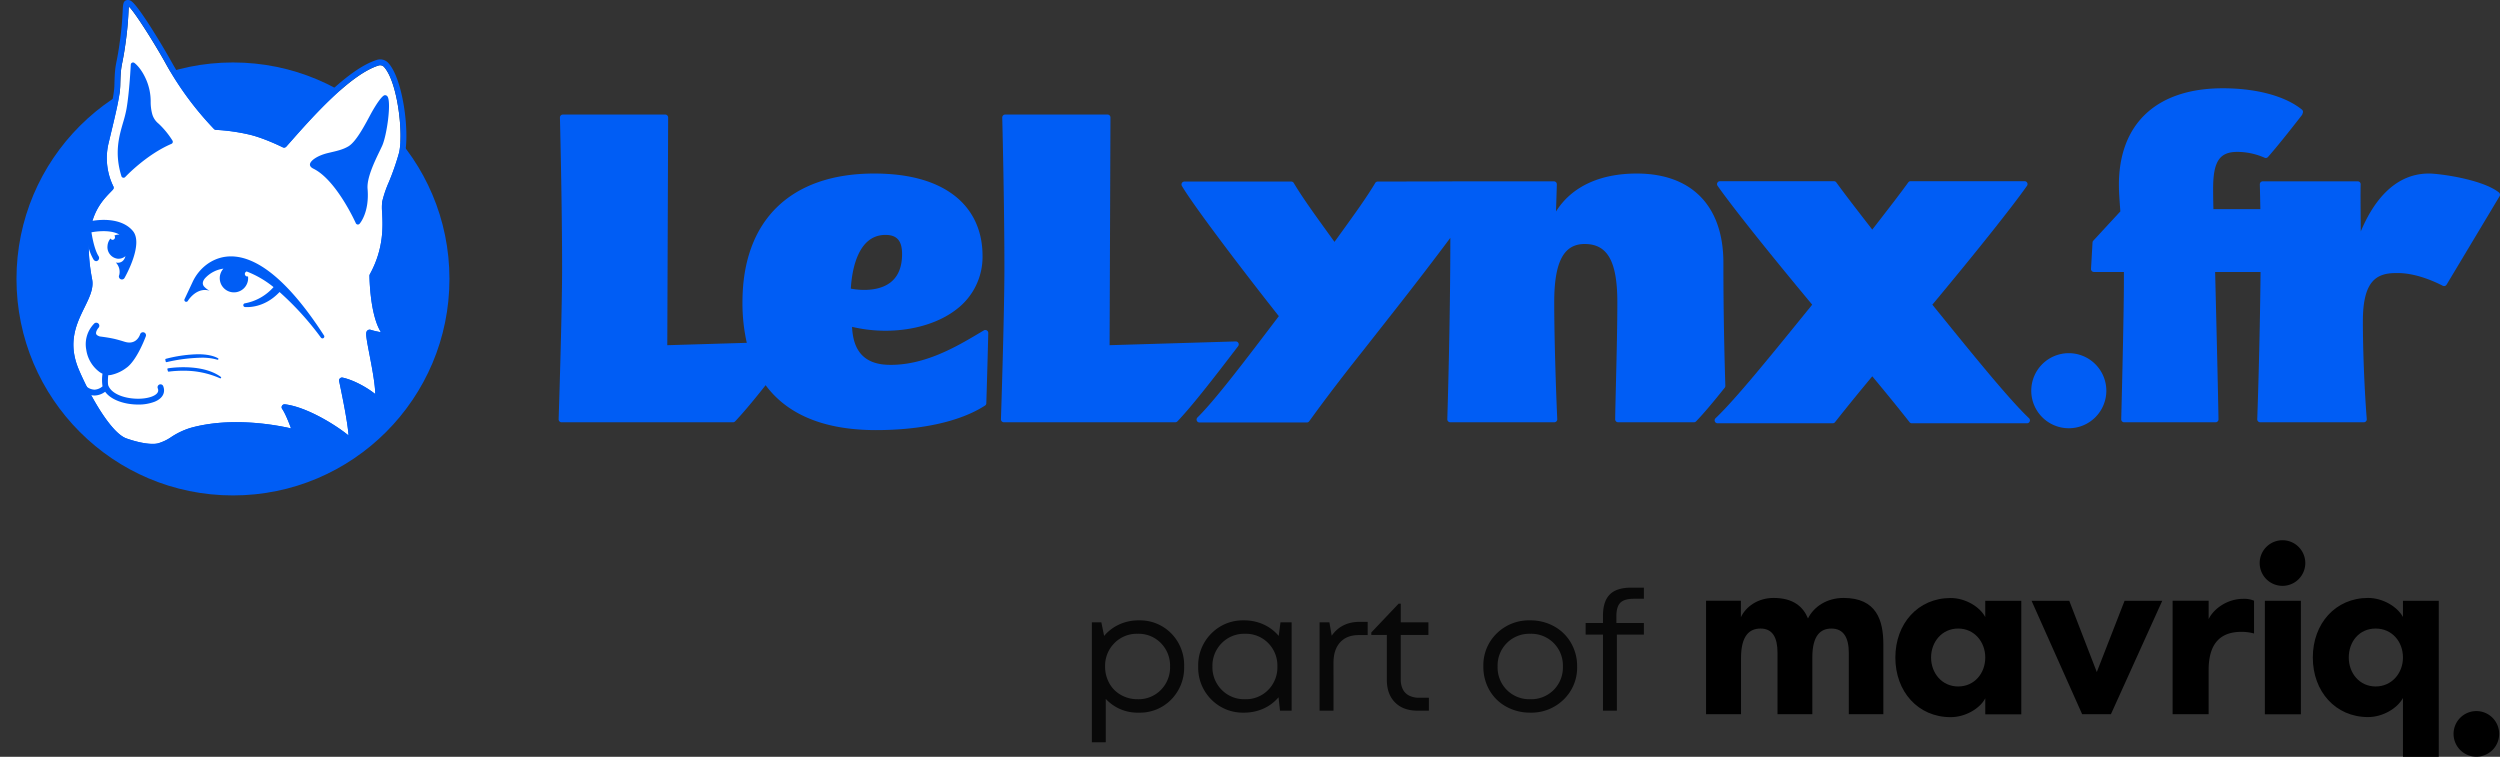 <svg xmlns="http://www.w3.org/2000/svg" xmlns:xlink="http://www.w3.org/1999/xlink" width="1156.23" height="350" viewBox="0 0 1156.23 350">
  <rect x="0" y="0" width="1156.23" height="350" fill="#333333" stroke="none"/>
  <defs>
    <clipPath id="clip-path">
      <rect id="Rettangolo_2927" data-name="Rettangolo 2927" width="367" height="100" transform="translate(0.227 0)" fill="#fff"/>
    </clipPath>
    <clipPath id="clip-ll-part-of-mavriq">
      <rect width="1156.23" height="350"/>
    </clipPath>
  </defs>
  <g id="ll-part-of-mavriq" clip-path="url(#clip-ll-part-of-mavriq)">
    <g id="Raggruppa_5772" data-name="Raggruppa 5772" transform="translate(-448.924 -20.562)">
      <g id="part_of_mavriq." data-name="part of mavriq." transform="translate(178.598 -89.524)">
        <path id="Tracciato_10250" data-name="Tracciato 10250" d="M25.941-22.466a20.25,20.25,0,0,1,15.1,6.054,20.93,20.93,0,0,1,5.94,15.285,20.963,20.963,0,0,1-5.94,15.247,20.185,20.185,0,0,1-15.1,6.091,19.969,19.969,0,0,1-15.209-6.356V33.907H4.3V-21.558H8.689l1.286,6.281a19.9,19.9,0,0,1,7-5.3A21.246,21.246,0,0,1,25.941-22.466Zm-.454,36.473A14.425,14.425,0,0,0,36.232,9.693,14.815,14.815,0,0,0,40.47-1.127a14.815,14.815,0,0,0-4.237-10.821,14.425,14.425,0,0,0-10.745-4.313A14.485,14.485,0,0,0,14.7-11.91,14.779,14.779,0,0,0,10.429-1.127a15.649,15.649,0,0,0,1.93,7.718,13.873,13.873,0,0,0,5.41,5.448A15.411,15.411,0,0,0,25.487,14.006ZM91.546-21.558h5.146V19.3H91.319l-.681-6.2a19.505,19.505,0,0,1-7,5.259A21.8,21.8,0,0,1,74.6,20.211,20.375,20.375,0,0,1,59.538,14.12,20.752,20.752,0,0,1,53.485-1.127a20.752,20.752,0,0,1,6.054-15.247A20.375,20.375,0,0,1,74.6-22.466a21.61,21.61,0,0,1,9.118,1.892,19.9,19.9,0,0,1,7,5.3ZM64.343,9.655a14.485,14.485,0,0,0,10.783,4.351A14.425,14.425,0,0,0,85.871,9.693,14.815,14.815,0,0,0,90.109-1.127a14.815,14.815,0,0,0-4.237-10.821,14.425,14.425,0,0,0-10.745-4.313A14.485,14.485,0,0,0,64.343-11.91,14.779,14.779,0,0,0,60.068-1.127,14.779,14.779,0,0,0,64.343,9.655Zm63.9-31.441h3.632v6.129h-4.162q-5.524,0-8.588,3.367t-3.065,9.421V19.3h-6.432V-21.558h4.54l1.059,6.2Q119.7-21.785,128.246-21.785Zm27.468,35.11h4.465V19.3h-5.3q-6.583,0-10.367-3.821T140.731,5V-15.732h-7.189v-1.135L146.18-30.184h.984v8.626h12.788v5.827H147.163V4.775a10.092,10.092,0,0,0,.984,4.691,6.556,6.556,0,0,0,2.913,2.875A10.145,10.145,0,0,0,155.714,13.325Zm51.3,6.886a22.443,22.443,0,0,1-11.048-2.762,19.919,19.919,0,0,1-7.794-7.643,21.577,21.577,0,0,1-2.8-10.934,20.52,20.52,0,0,1,6.167-15.285,21.2,21.2,0,0,1,15.474-6.054A22.382,22.382,0,0,1,218.1-19.7a20.259,20.259,0,0,1,7.794,7.643,21.352,21.352,0,0,1,2.838,10.934,20.488,20.488,0,0,1-6.2,15.247A21.253,21.253,0,0,1,207.018,20.211ZM196.235,9.731a14.664,14.664,0,0,0,10.821,4.275,14.665,14.665,0,0,0,10.821-4.275,14.712,14.712,0,0,0,4.275-10.859,14.712,14.712,0,0,0-4.275-10.859,14.665,14.665,0,0,0-10.821-4.275,14.664,14.664,0,0,0-10.821,4.275,14.712,14.712,0,0,0-4.275,10.859A14.712,14.712,0,0,0,196.235,9.731Zm63.373-30.987v5.373H247.122V19.3H240.69V-15.883h-8.021v-5.373h8.021v-3.329q0-6.659,3.14-9.837t9.95-3.178h5.827v5.146h-4.616q-4.389,0-6.243,1.816t-1.854,6.2v3.178Z" transform="translate(771 419.465)" fill="#080808"/>
        <g id="m4q_1_" data-name="m4q (1)" transform="translate(1059.333 360.086)" clip-path="url(#clip-path)">
          <path id="Tracciato_10242" data-name="Tracciato 10242" d="M74.553,10.626l12.74,32.965,12.844-32.965h17.426L93.819,63.093h-13.3l-23.4-52.467Z" transform="translate(93.454 17.233)"/>
          <path id="Tracciato_10243" data-name="Tracciato 10243" d="M114.728,10.626H98.065v52.5h16.663Z" transform="translate(160.405 17.233)"/>
          <path id="Tracciato_10244" data-name="Tracciato 10244" d="M123.111,37.678c0,7.287,5,13.394,12.426,13.394s12.637-6.107,12.637-13.394-5-13.394-12.637-13.394S123.111,30.39,123.111,37.678Zm25.063-26.234h16.558V83.586H148.174V56.416c-2.6,4.789-9.371,8.814-16.108,8.814-15.135,0-25.584-11.867-25.584-27.552s10.449-27.552,25.584-27.552c6.77,0,13.5,4.025,16.108,8.814v-7.5Z" transform="translate(174.169 16.414)"/>
          <path id="Tracciato_10245" data-name="Tracciato 10245" d="M107.849,0A10.55,10.55,0,1,1,97.157,10.549,10.557,10.557,0,0,1,107.849,0Z" transform="translate(158.919 -0.145)"/>
          <path id="Tracciato_10246" data-name="Tracciato 10246" d="M141.872,29.981A10.55,10.55,0,1,1,131.18,40.53,10.558,10.558,0,0,1,141.872,29.981Z" transform="translate(214.561 48.886)"/>
          <path id="Tracciato_10247" data-name="Tracciato 10247" d="M119.541,26.315a21.459,21.459,0,0,0-5.867-.763c-9.164,0-15.135,4.789-15.135,17.628V63.652H81.877v-52.5H98.54v8.5c2.4-4.893,8.713-9.369,16-9.369a11.615,11.615,0,0,1,5,.868V26.315Z" transform="translate(133.931 16.672)"/>
          <path id="Tracciato_10248" data-name="Tracciato 10248" d="M66.025,63.911V35.6c0-7.079-2.4-11.312-8.054-11.312-5,0-8.817,3.158-8.817,13.29V63.911H33.047V35.492c0-7.079-2.291-11.208-7.845-11.208-5.138,0-9.026,3.262-9.026,13.6V63.911H0v-52.5H16.107v7.634c2.291-4.893,7.845-8.918,15.135-8.918,9.164,0,13.712,4.129,15.9,9.473,2.708-5.448,8.713-9.473,16.454-9.473,15.239,0,18.4,10.341,18.4,21.445V63.911H66.025Z" transform="translate(0.029 16.414)"/>
          <path id="Tracciato_10249" data-name="Tracciato 10249" d="M74.807,37.656c0-7.183-5-13.394-12.532-13.394S49.743,30.473,49.743,37.656s5,13.394,12.532,13.394S74.807,44.943,74.807,37.656ZM91.469,11.423v52.5H74.807V56.533c-2.5,4.789-9.268,8.71-16,8.71-15.135,0-25.584-11.867-25.584-27.552S43.669,10.139,58.8,10.139c6.769,0,13.5,4.025,16,8.814v-7.53Z" transform="translate(54.356 16.436)"/>
        </g>
      </g>
      <g id="logo_1_" data-name="logo (1)" transform="translate(456.548 20.548)">
        <circle id="Ellisse_215" data-name="Ellisse 215" cx="100.121" cy="100.121" r="100.121" transform="translate(0 28.902)" fill="#005df5"/>
        <path id="Tracciato_10180" data-name="Tracciato 10180" d="M172.84,31.351a2.432,2.432,0,0,0-2.556-.723c-13.176,4.117-30.939,24.217-40.482,35.015-.8.9-1.543,1.745-2.222,2.507a1.355,1.355,0,0,1-1.618.31c-.09-.044-8.905-4.437-15.823-5.963a88.315,88.315,0,0,0-15.045-2.1,1.355,1.355,0,0,1-.923-.4A146.691,146.691,0,0,1,72.154,30.277C67.42,21.577,57.529,5.826,54.777,3.36c-.066.622-.113,1.544-.162,2.5-.13,2.558-.328,6.423-1.068,12.184-.765,5.946-1.329,8.8-1.74,10.876-.565,2.855-.847,4.288-1,10.882-.112,4.759-1.765,11.632-5.059,25.322L45.28,67.06a29.836,29.836,0,0,0,2.3,19.424,1.355,1.355,0,0,1-.2,1.579c-.322.342-.664.7-1.024,1.068-5.084,5.245-13.591,14.027-8.56,40.4.791,4.156-1.2,8.221-3.5,12.924-3.764,7.679-8.029,16.382-2.544,29.091,5.848,13.552,15.2,29.2,21.907,31.56,6.039,2.121,11.46,2.987,14.5,2.313a21.05,21.05,0,0,0,6.272-2.975,34.112,34.112,0,0,1,8.957-4.224c18.685-5.2,39.39-1.355,46.411.248-1.045-2.86-2.788-7.157-4.1-9a1.355,1.355,0,0,1,1.265-2.132c10.1,1.207,23.662,9.655,29.425,14.412-.389-6.011-2.805-17.7-3.947-23.223l-.4-1.944a1.355,1.355,0,0,1,1.614-1.595c4.595.994,10.661,4.093,15.087,7.6-.057-4.654-1.536-12.362-2.672-18.271-1.725-8.984-1.9-10.33-.87-11.176a1.492,1.492,0,0,1,1.527-.219,33.416,33.416,0,0,0,4.645,1.058c-5.116-8.131-5.29-25.283-5.3-26.121a1.36,1.36,0,0,1,.168-.663c6.528-11.86,6-22.24,5.692-28.442a26.052,26.052,0,0,1,.023-5.144,52.694,52.694,0,0,1,3.056-8.995,115.569,115.569,0,0,0,4.665-13.378c1.084-4.1,1-12.309-.2-20.429C178.117,41.622,175.7,34.533,172.84,31.351Z" transform="translate(-2.813 -0.323)" fill="#fff"/>
        <path id="Tracciato_10181" data-name="Tracciato 10181" d="M174.568,29.217a5.115,5.115,0,0,0-5.381-1.5c-13.9,4.349-31.987,24.812-41.705,35.805q-.8.913-1.536,1.733a82.258,82.258,0,0,0-15.515-5.732,93.506,93.506,0,0,0-15-2.142A144.17,144.17,0,0,1,74.242,28.657C71.691,23.965,58.58,1.609,55.171.272a2.463,2.463,0,0,0-2.264.034c-1.062.685-1.124,1.886-1.287,5.1-.128,2.516-.323,6.319-1.05,11.976-.753,5.857-1.306,8.654-1.71,10.7-.594,3.008-.893,4.517-1.053,11.344-.106,4.47-1.736,11.249-4.985,24.754l-.465,1.934a32.325,32.325,0,0,0,2.116,20.453l-.349.361c-5.449,5.624-14.571,15.038-9.276,42.795.623,3.266-1.184,6.956-3.277,11.222-3.821,7.8-8.577,17.5-2.6,31.356,5.818,13.479,15.463,30.221,23.5,33.041a41.676,41.676,0,0,0,13.038,2.686,13.784,13.784,0,0,0,2.947-.283,23.352,23.352,0,0,0,7.1-3.308,31.44,31.44,0,0,1,8.273-3.926c21.7-6.041,47.159.783,47.413.854a1.355,1.355,0,0,0,1.654-1.7,78.87,78.87,0,0,0-3.766-9.45c10.885,2.561,24.787,12.177,27.221,15.15a1.355,1.355,0,0,0,2.384-.628c.664-3.849-1.465-15.156-3.88-26.85a40.591,40.591,0,0,1,13.818,8.154,1.355,1.355,0,0,0,2.259-.714c.873-4.318-.994-14.031-2.492-21.836-.558-2.91-1.174-6.111-1.387-7.886,2.642.645,6.842,1.283,7.423,1.37a1.355,1.355,0,0,0,.96-2.463c-5.475-3.71-6.852-20.151-6.938-26.638,6.719-12.4,6.175-23.137,5.849-29.572a25.221,25.221,0,0,1-.014-4.548,51.722,51.722,0,0,1,2.908-8.461A117.789,117.789,0,0,0,182.007,71.6C184.436,62.376,181.558,37,174.568,29.217Zm4.818,41.692a115.57,115.57,0,0,1-4.667,13.378,52.7,52.7,0,0,0-3.056,8.995,26.055,26.055,0,0,0-.023,5.144c.314,6.2.84,16.582-5.692,28.442a1.36,1.36,0,0,0-.168.663c.005.838.181,17.993,5.3,26.121a33.415,33.415,0,0,1-4.645-1.058,1.492,1.492,0,0,0-1.527.219c-1.034.847-.855,2.193.87,11.176,1.135,5.909,2.615,13.618,2.672,18.271-4.427-3.507-10.492-6.609-15.087-7.6a1.355,1.355,0,0,0-1.614,1.595l.4,1.944c1.142,5.522,3.558,17.211,3.947,23.223-5.763-4.757-19.32-13.2-29.425-14.412a1.355,1.355,0,0,0-1.265,2.132c1.312,1.838,3.055,6.135,4.1,9-7.021-1.6-27.726-5.45-46.411-.248a34.113,34.113,0,0,0-8.957,4.224,21.051,21.051,0,0,1-6.272,2.975c-3.043.674-8.464-.192-14.5-2.313-6.7-2.355-16.054-18.011-21.9-31.56-5.485-12.707-1.22-21.411,2.544-29.091,2.3-4.705,4.3-8.768,3.5-12.924-5.031-26.371,3.476-35.152,8.56-40.4.361-.371.7-.723,1.024-1.068a1.355,1.355,0,0,0,.2-1.579,29.836,29.836,0,0,1-2.3-19.424l.465-1.934c3.294-13.686,4.95-20.559,5.059-25.316.155-6.6.438-8.027,1-10.882.411-2.078.975-4.93,1.74-10.876C54,11.963,54.2,8.1,54.326,5.539c.049-.957.1-1.878.162-2.5C57.24,5.505,67.131,21.256,71.865,29.954A146.691,146.691,0,0,0,93.881,59.677a1.355,1.355,0,0,0,.923.4,88.318,88.318,0,0,1,15.048,2.1c6.918,1.529,15.734,5.921,15.823,5.963a1.355,1.355,0,0,0,1.618-.31c.679-.763,1.423-1.6,2.222-2.507C139.059,54.519,156.822,34.424,170,30.3a2.432,2.432,0,0,1,2.556.723c2.858,3.182,5.275,10.271,6.632,19.451,1.2,8.124,1.278,16.334.2,20.433Z" transform="translate(-2.524)" fill="#005df5"/>
        <path id="Tracciato_10182" data-name="Tracciato 10182" d="M475.571,158.479a1.355,1.355,0,0,0-1.374,0q-1.145.678-2.4,1.423c-10.094,6.007-25.363,15.063-42.038,14.495-10.6-.379-16.019-6.127-16.509-17.558,17.276,4.129,36.371,1.035,48.019-7.891A30.416,30.416,0,0,0,473.59,124c0-11.745-4.554-21.426-13.17-28.007-8.739-6.674-21.163-10.057-36.93-10.057-38.722,0-60.93,21.7-60.93,59.527a82.934,82.934,0,0,0,2,18.769l-36.77,1.1.4-105.31a1.355,1.355,0,0,0-1.355-1.361h-47.34a1.355,1.355,0,0,0-1.355,1.389c.009.391,1,39.449,1,69.571,0,21.4-1.588,69.474-1.6,69.96a1.355,1.355,0,0,0,1.355,1.4h79.283a1.355,1.355,0,0,0,.982-.422c3.762-3.956,8.481-9.618,14.116-16.737,10.112,13.692,27.269,20.772,51.021,20.772,21.2,0,39.109-4.025,50.426-11.335a1.355,1.355,0,0,0,.62-1.1c.2-6.526.588-19.424.9-32.479a1.355,1.355,0,0,0-.666-1.2Zm-62.9-19.323c.5-8.305,3.126-24.835,16.038-24.835,5.306,0,7.672,2.736,7.672,8.872,0,5.856-1.755,10.226-5.219,12.991C426.3,140.067,418.626,140.294,412.668,139.157Z" transform="translate(-26.8 -5.663)" fill="#005df5"/>
        <path id="Tracciato_10183" data-name="Tracciato 10183" d="M847.922,187.041c-.388-12.774-.9-32.573-.9-56.917,0-26.23-14.6-41.274-40.07-41.274-17.231,0-30.254,6.187-37.35,17.568.13-3.99.262-8.231.392-12.558a1.355,1.355,0,0,0-1.355-1.4H721.9a1.4,1.4,0,0,0-.282.031l-34.465.071a1.355,1.355,0,0,0-1.162.663c-3.95,6.641-9.626,14.5-16.2,23.589l-2.635,3.646-2.607-3.614c-6.583-9.108-12.271-16.975-16.227-23.626a1.355,1.355,0,0,0-1.165-.663h-49.4a1.355,1.355,0,0,0-1.167,2.044c4.925,8.353,23.648,33.194,40.022,54.11l4.8,6.108-.5.657c-14.962,19.71-29.091,38.328-37.131,46.189a1.355,1.355,0,0,0,.948,2.324h49.612a1.355,1.355,0,0,0,.963-.4c.149-.151.3-.356,1.421-1.9,2.847-3.911,10.406-14.3,23.309-30.513l17.653-22.468c7.707-9.847,15.958-20.6,23.047-30.114v.09c0,39.44-1.39,83.366-1.4,83.8a1.355,1.355,0,0,0,1.355,1.4h48.141a1.355,1.355,0,0,0,1.355-1.417c-.563-12.414-1.4-37.065-1.4-54.1,0-18.623,4.346-26.928,14.094-26.928,10.579,0,15.093,8.053,15.093,26.928,0,11.415-.361,26.2-.649,38.08-.153,6.324-.286,11.789-.353,16.058a1.355,1.355,0,0,0,1.355,1.377h35.1a1.355,1.355,0,0,0,.977-.416c3.306-3.438,7.632-8.524,13.225-15.547a1.356,1.356,0,0,0,.3-.889Z" transform="translate(-57.59 -8.578)" fill="#005df5"/>
        <path id="Tracciato_10184" data-name="Tracciato 10184" d="M613.794,164.322a1.355,1.355,0,0,0-1.205-.736h-.041l-58.328,1.74.4-105.311a1.355,1.355,0,0,0-1.355-1.361h-47.34a1.355,1.355,0,0,0-1.355,1.389c.01.391,1,39.449,1,69.571,0,21.4-1.586,69.474-1.6,69.96a1.355,1.355,0,0,0,1.355,1.4h79.284a1.355,1.355,0,0,0,.982-.422c6.541-6.88,15.956-18.882,28.08-34.791a1.355,1.355,0,0,0,.127-1.44Z" transform="translate(-48.664 -5.663)" fill="#005df5"/>
        <path id="Tracciato_10185" data-name="Tracciato 10185" d="M1048.838,180.813a17.36,17.36,0,1,0,17.3,17.423,17.378,17.378,0,0,0-17.3-17.423Z" transform="translate(-99.597 -17.459)" fill="#005df5"/>
        <path id="Tracciato_10186" data-name="Tracciato 10186" d="M1250.638,93.379c-7.523-6.019-27.382-8.744-32.378-8.744-16.81,0-26.395,14.521-31.492,26.793-.011-2.016-.029-4.212-.049-6.454-.05-5.908-.1-12.016,0-15.33a1.355,1.355,0,0,0-1.355-1.4h-43.931a1.355,1.355,0,0,0-1.355,1.386l.01.423c.09,3.789.171,7.48.239,11.045h-21.71c-.137-4.924-.137-8.273-.137-9.435,0-12.581,2.932-17.04,11.2-17.04a31.512,31.512,0,0,1,12.623,2.71,1.355,1.355,0,0,0,1.555-.355c4.031-4.614,9.01-10.764,15.67-19.353a1.359,1.359,0,0,0,.211-.395l.231-.68a1.355,1.355,0,0,0-.43-1.488c-7.724-6.264-21.058-9.856-36.589-9.856-30.536,0-48.048,16.29-48.048,44.692,0,3.154.25,6.543.542,10.466l.13,1.782-12.515,13.542a1.356,1.356,0,0,0-.357.842l-.7,12.2a1.355,1.355,0,0,0,1.355,1.433h13.854v3.773c0,17.3-1.224,63.88-1.237,64.349a1.355,1.355,0,0,0,1.355,1.391h42.281a1.355,1.355,0,0,0,1.355-1.38c-.283-15.766-.8-36.816-1.251-55.389l-.31-12.745h21.008c-.315,34.552-1.514,67.727-1.528,68.108a1.355,1.355,0,0,0,1.355,1.4h47.939a1.355,1.355,0,0,0,1.355-1.462c-1.077-13.6-1.8-31.773-1.8-45.224,0-18.52,6.114-22.315,15.327-22.315,8.88-.251,18.069,4.03,21.608,5.866a1.355,1.355,0,0,0,1.785-.506l24.513-40.9a1.355,1.355,0,0,0-.329-1.757Z" transform="translate(-102.55 -4.364)" fill="#005df5"/>
        <path id="Tracciato_10187" data-name="Tracciato 10187" d="M972.851,153.374l-2.834-3.492c20.02-24.007,37.153-45.521,43.775-54.978a1.355,1.355,0,0,0-1.11-2.132H959.967a1.355,1.355,0,0,0-1.1.56c-3.981,5.5-8.743,11.642-13.786,18.149l-2.848,3.679q-1.394-1.807-2.754-3.556c-5.076-6.553-9.87-12.738-13.879-18.272a1.355,1.355,0,0,0-1.1-.56H871.79A1.355,1.355,0,0,0,870.68,94.9c6.6,9.427,23.731,30.943,43.771,54.979l-2.721,3.353c-16.924,20.863-32.91,40.571-41.983,49.163a1.355,1.355,0,0,0,.932,2.338h53.264a1.355,1.355,0,0,0,1.065-.516c5.18-6.574,10.97-13.7,17.227-21.2,6.275,7.526,12.066,14.652,17.229,21.2a1.355,1.355,0,0,0,1.064.516H1013.8a1.355,1.355,0,0,0,.931-2.338C1005.676,193.825,989.731,174.176,972.851,153.374Z" transform="translate(-83.945 -8.957)" fill="#005df5"/>
        <path id="Tracciato_10188" data-name="Tracciato 10188" d="M184.845,48.745c-1.248.119-4.143,4.328-6.829,9.351-2.775,5.189-6.575,12.3-10.042,14.332-2.691,1.581-5.517,2.143-9.223,3.017-5.3,1.251-8.34,3.648-8.517,5.219-.138,1.215,1.182,1.864,1.614,2.078,10.613,5.217,19.505,25,19.594,25.2a1.047,1.047,0,0,0,.8.609,1.072,1.072,0,0,0,.161.012,1.043,1.043,0,0,0,.781-.351c.189-.211,4.608-5.315,3.7-16.14-.425-5.011,3.162-12.452,5.536-17.375.468-.97.886-1.839,1.218-2.57,2.187-4.84,4.355-20.451,2.391-22.873a1.342,1.342,0,0,0-1.176-.506Z" transform="translate(-14.506 -4.705)" fill="#005df5"/>
        <path id="Tracciato_10189" data-name="Tracciato 10189" d="M54.3,85.285a1.012,1.012,0,0,0,.232.026,1.048,1.048,0,0,0,.768-.335c.095-.1,9.608-10.295,21.371-15.339a1.045,1.045,0,0,0,.464-1.531,39.029,39.029,0,0,0-6.407-7.813,8.563,8.563,0,0,1-2.952-4.477,21.518,21.518,0,0,1-.709-5.615,25.374,25.374,0,0,0-1.888-9.809c-2.464-5.947-5.545-8.121-5.675-8.211a1.045,1.045,0,0,0-1.638.813c-.006.125-.6,12.51-1.988,20.518a58.674,58.674,0,0,1-1.561,6.224c-1.913,6.616-4.083,14.115-.783,24.845A1.044,1.044,0,0,0,54.3,85.285Z" transform="translate(-5.005 -3.088)" fill="#005df5"/>
        <path id="Tracciato_10190" data-name="Tracciato 10190" d="M71.012,194.586a1.355,1.355,0,1,0-2.53.972c.222.576.9,2.33-2.471,3.721-5.782,2.391-17.753.973-20.291-4.756-.005-.012-.014-.021-.02-.032s-.012-.034-.02-.051c-.33-.625-.314-2.8-.1-4.948a5.449,5.449,0,0,0,1.668-.2,17.744,17.744,0,0,0,6.8-3.258c.024-.015.051-.022.074-.039,4.367-3.237,7.956-12.173,8.692-14.1.1-.238.145-.389.154-.417a1.395,1.395,0,0,0-2.641-.9c-.05.136-.106.285-.167.445-.519,1.224-2.377,4.48-7.026,3a.084.084,0,0,1-.046-.009c-1.961-.612-3.658-1.084-5.131-1.415h-.01c-1.717-.372-3.783-.7-6.254-1.012-1.2-.372-1.568-.856-1.675-1.109-.354-.842.521-2.275,1-2.837a1.4,1.4,0,1,0-2.078-1.863,13.556,13.556,0,0,0-3.523,11.944,15.513,15.513,0,0,0,6.133,10.3,6.775,6.775,0,0,0,1.369.781,20.379,20.379,0,0,0,.014,5.851,6.149,6.149,0,0,1-3.644,1.541,6.19,6.19,0,0,1-4.433-2.1,1.355,1.355,0,1,0-1.91,1.923,8.631,8.631,0,0,0,6.456,2.883,8.614,8.614,0,0,0,4.736-1.746c2.932,4.041,9.4,5.922,15.26,5.921a20.6,20.6,0,0,0,7.649-1.308C70.684,200.28,72.165,197.59,71.012,194.586Z" transform="translate(-3.143 -15.963)" fill="#005df5"/>
        <path id="Tracciato_10191" data-name="Tracciato 10191" d="M76.6,183.875s16.116-4.524,23.822-.3c-8.2-2.608-23.15.965-23.655,1.1Z" transform="translate(-7.397 -17.551)" fill="#005df5"/>
        <path id="Tracciato_10191_-_Contorno" data-name="Tracciato 10191 - Contorno" d="M76.767,185.051a.375.375,0,0,1-.367-.3l-.167-.8a.375.375,0,0,1,.266-.438A63.845,63.845,0,0,1,91.3,181.4c3.932,0,7.06.621,9.3,1.846a.375.375,0,0,1-.294.686A25.18,25.18,0,0,0,92.846,183a77.532,77.532,0,0,0-15.979,2.041A.374.374,0,0,1,76.767,185.051Zm.272-.9.016.076a77.883,77.883,0,0,1,15.79-1.975q.644,0,1.259.019-1.318-.119-2.8-.119A62.485,62.485,0,0,0,77.04,184.146Z" transform="translate(-7.397 -17.551)" fill="#005df5"/>
        <path id="Tracciato_10192" data-name="Tracciato 10192" d="M77.652,188.922s15.3-2.558,24.128,3.9c-10.8-5.155-23.39-3.15-23.912-3.1Z" transform="translate(-7.498 -18.193)" fill="#005df5"/>
        <path id="Tracciato_10192_-_Contorno" data-name="Tracciato 10192 - Contorno" d="M84.743,188.047c5.085,0,12.206.775,17.259,4.469a.375.375,0,0,1-.383.641,40.859,40.859,0,0,0-17.194-3.488,48.466,48.466,0,0,0-6.349.4l-.17.022a.375.375,0,0,1-.4-.275l-.216-.8a.375.375,0,0,1,.3-.468A48.521,48.521,0,0,1,84.743,188.047Zm10.6,2.118a38.264,38.264,0,0,0-10.6-1.368,49.937,49.937,0,0,0-6.619.434l.02.076a49.378,49.378,0,0,1,6.28-.388A46.762,46.762,0,0,1,95.343,190.165Z" transform="translate(-7.498 -18.193)" fill="#005df5"/>
        <path id="Tracciato_10193" data-name="Tracciato 10193" d="M57.2,117.726c-4.841-5.848-14.545-5.883-21.373-4.143a1.389,1.389,0,0,0-1.03,1.381L34.837,117c.008.378.587.691.837.939.14,3.327.659,8.5,3.361,13.025a1.536,1.536,0,0,0,1.2.7,1.037,1.037,0,0,0,.461-.106l.018-.007a1.516,1.516,0,0,0,.609-2.2c-2.241-3.5-3.279-11.022-3.279-11.022s8.191-1.742,12.954,1.063a4.831,4.831,0,0,0-2.357.437,1.223,1.223,0,0,1,.271.871,1.143,1.143,0,0,1-1.183,1.1,1.065,1.065,0,0,1-.862-.632,5.854,5.854,0,0,0-1.406,3.4,5.392,5.392,0,0,0,4.724,5.97,4.933,4.933,0,0,0,3.579-1.194c-1.084,3.958-4.473,2.944-4.473,2.944a6.155,6.155,0,0,1,1.6,5.746c-.026.071-.048.141-.075.213a1.394,1.394,0,0,0,2.521,1.174C54.236,137.816,62.056,123.594,57.2,117.726Z" transform="translate(-3.36 -10.87)" fill="#005df5"/>
        <path id="Tracciato_10194" data-name="Tracciato 10194" d="M150.553,167.886c-27.221-42.125-45.226-39.159-53.82-33.193a21.278,21.278,0,0,0-7.022,8.5l-3.675,7.829a.865.865,0,1,0,1.561.744l-.049.09s2.968-4.99,7.846-5.059a7.265,7.265,0,0,1,1.883.262l.335.08a8.782,8.782,0,0,1-2.662-2.057c-.612-.865-.785-2.032.452-3.588a14.081,14.081,0,0,1,8.607-4.556,6.563,6.563,0,1,0,11.374,3.569,1.137,1.137,0,0,1-.277.056,1.18,1.18,0,0,1-.414-2.288c-.014-.027-.033-.051-.048-.078a45.788,45.788,0,0,1,12.543,7.273,23.233,23.233,0,0,1-13.24,7.5.867.867,0,0,0,.073,1.724h.077c.97.05,8.781.578,15.865-6.946a135.182,135.182,0,0,1,19.141,21.083.986.986,0,0,0,.1.113.867.867,0,0,0,1.35-1.065Z" transform="translate(-8.3 -12.674)" fill="#005df5"/>
      </g>
    </g>
  </g>
</svg>
